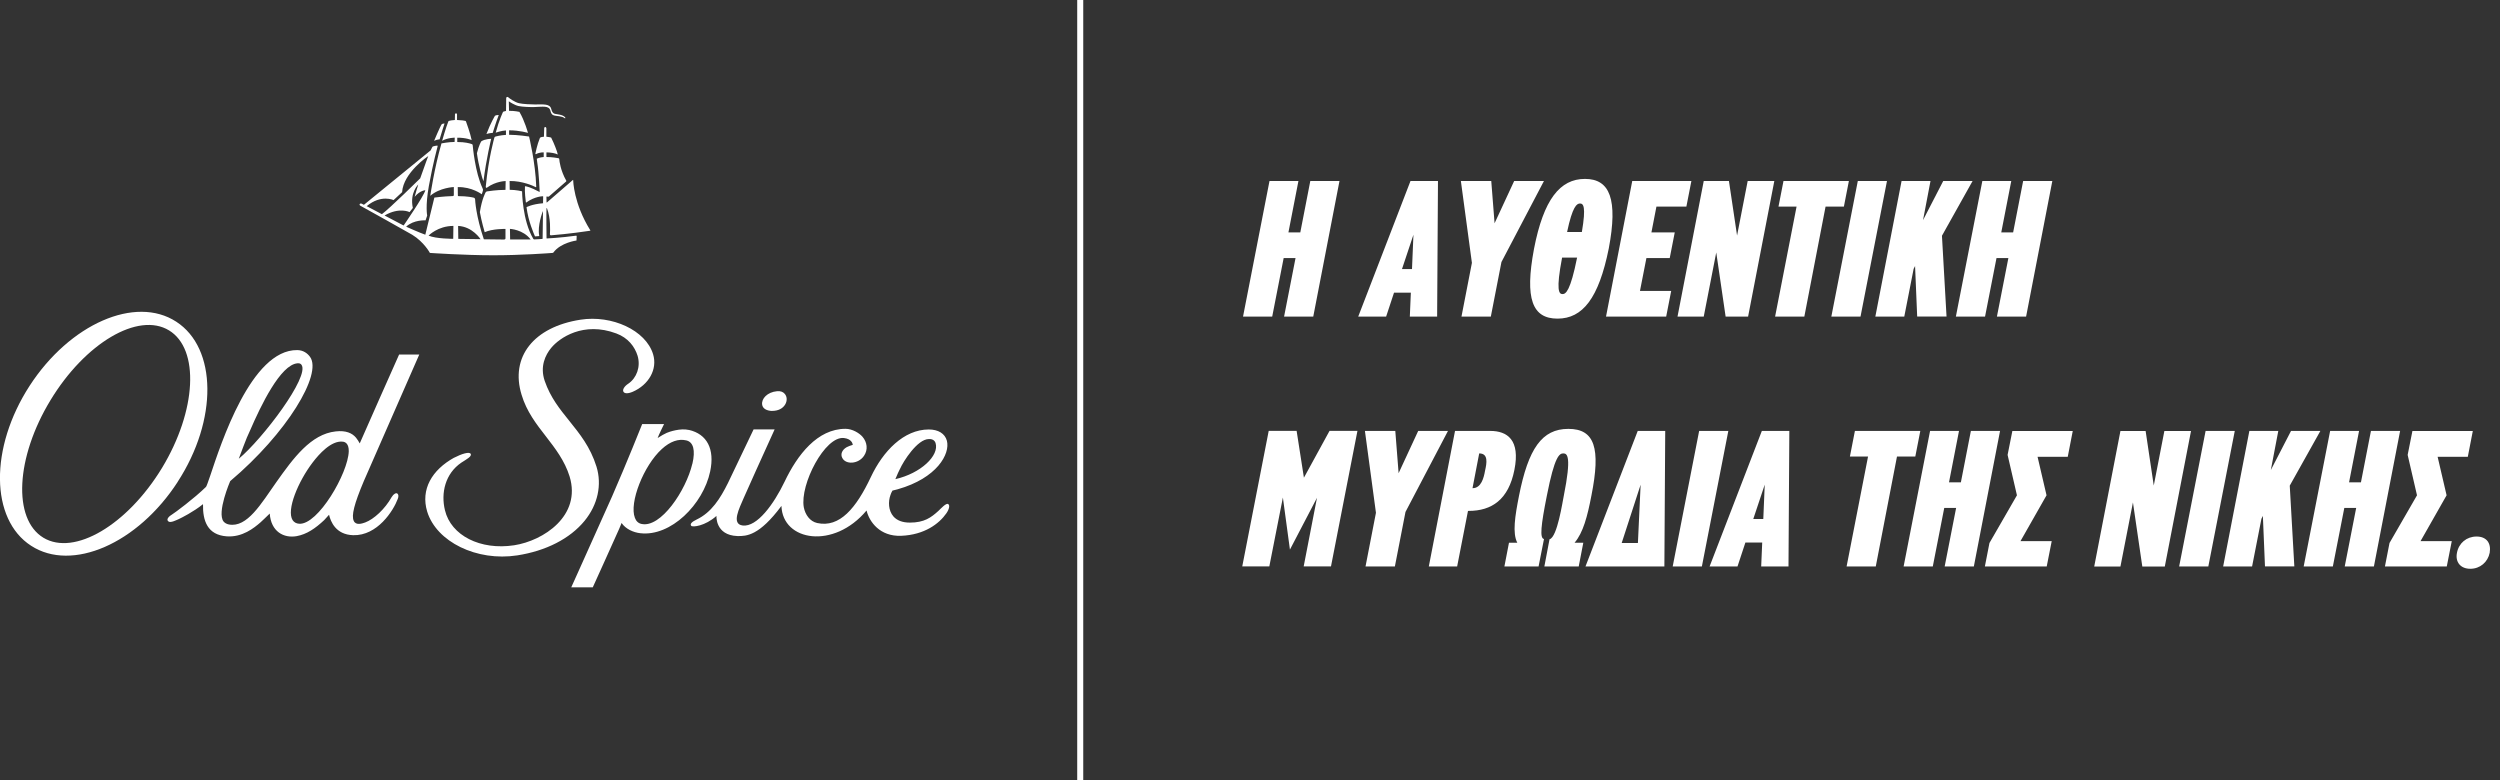 <?xml version="1.0" encoding="UTF-8"?>
<svg id="Layer_2" data-name="Layer 2" xmlns="http://www.w3.org/2000/svg" viewBox="0 0 414.75 129.43">
  <rect x="0" y="0" width="414.75" height="129.43" fill="#333333" stroke="none"/>
  <defs>
    <style>
      .cls-1 {
        fill: #fff;
      }

      .cls-2 {
        fill: none;
        stroke: #fff;
        stroke-miterlimit: 10;
      }

      .cls-3 {
        isolation: isolate;
      }
    </style>
  </defs>
  <g id="Isolation_Mode" data-name="Isolation Mode">
    <g>
      <g class="cls-3">
        <g class="cls-3">
          <path class="cls-1" d="M214.93,42.81h-1.97l-1.9,9.71h-4.84l4.39-22.49h4.8l-1.66,8.53h1.97l1.66-8.53h4.84l-4.35,22.49h-4.84l1.9-9.71Z"/>
        </g>
        <g class="cls-3">
          <path class="cls-1" d="M231.27,48.55l-1.31,3.97h-4.63l8.67-22.49h4.56l-.14,22.49h-4.53l.17-3.97h-2.8ZM234.25,44.64l.24-5.7-1.9,5.7h1.66Z"/>
        </g>
        <g class="cls-3">
          <path class="cls-1" d="M247.33,52.52h-4.87l1.73-8.91-1.83-13.58h5.04l.55,7.01,3.25-7.01h4.94l-7.05,13.44-1.76,9.05Z"/>
          <path class="cls-1" d="M254.49,41.29c1.59-8.22,4.32-11.61,8.46-11.61s5.49,3.39,3.94,11.57c-1.66,8.22-4.32,11.61-8.5,11.61s-5.46-3.28-3.9-11.57ZM259.22,48.79c.55,0,1.31-.52,2.42-6.05h-2.49c-1.04,5.46-.52,6.05.07,6.05ZM259.98,38.49h2.45c.73-4.28.24-4.73-.31-4.73-.52,0-1.24.45-2.14,4.73Z"/>
          <path class="cls-1" d="M270.79,30.03h9.81l-.83,4.25h-4.97l-.83,4.28h3.87l-.83,4.25h-3.87l-1.07,5.46h5.18l-.83,4.25h-9.98l4.35-22.49Z"/>
          <path class="cls-1" d="M284.72,41.91l-2.07,10.61h-4.35l4.35-22.49h4.18l1.35,9.05,1.76-9.05h4.42l-4.35,22.49h-3.73l-1.55-10.61Z"/>
          <path class="cls-1" d="M299.33,52.52h-4.84l3.56-18.24h-3l.83-4.25h10.85l-.83,4.25h-3.04l-3.52,18.24Z"/>
          <path class="cls-1" d="M308.21,30.03h4.84l-4.39,22.49h-4.84l4.39-22.49Z"/>
          <path class="cls-1" d="M317.71,44.13l-.24.48-1.55,7.91h-4.8l4.35-22.49h4.8l-1.24,6.49,3.35-6.49h4.87l-5.08,9.08.76,13.4h-4.87l-.35-8.39Z"/>
          <path class="cls-1" d="M333.19,42.81h-1.97l-1.9,9.71h-4.84l4.39-22.49h4.8l-1.66,8.53h1.97l1.66-8.53h4.84l-4.35,22.49h-4.84l1.9-9.71Z"/>
        </g>
        <g class="cls-3">
          <path class="cls-1" d="M218.49,82.58l-4.49,8.6-1.17-8.64-2.25,11.43h-4.49l4.39-22.49h4.63l1.21,7.77,4.25-7.77h4.63l-4.39,22.49h-4.53l2.21-11.4Z"/>
          <path class="cls-1" d="M231.41,93.98h-4.87l1.73-8.91-1.83-13.58h5.04l.55,7.01,3.25-7.01h4.94l-7.05,13.44-1.76,9.05Z"/>
          <path class="cls-1" d="M243.54,84.76l-1.8,9.22h-4.7l4.35-22.49h5.84c2.83,0,5.01,1.49,4.01,6.46-.97,4.94-3.76,6.81-7.6,6.81h-.1ZM244.3,80.99c1.45,0,1.87-1.76,2.07-2.9.28-1.24.59-2.87-.97-2.87l-1.11,5.77Z"/>
          <path class="cls-1" d="M257.08,89.46c1.28-.35,2.14-6.22,2.35-7.19,1.31-6.56.59-7.05-.07-7.05s-1.45.45-2.73,6.98c-1,5.01-1.21,7.12-.48,7.22l-.9,4.56h-5.67l.76-3.94h1.38c-.83-1.59-.38-4.42.28-7.77,1.55-7.84,3.8-11.12,8.19-11.12s5.39,3.21,3.83,11.05c-.66,3.46-1.38,6.18-2.8,7.84h1.45l-.76,3.94h-5.7l.86-4.53Z"/>
          <path class="cls-1" d="M271.7,71.49h4.56l-.14,22.49h-13.09l8.67-22.49ZM271.73,90.08l.45-9.67-3.14,9.67h2.7Z"/>
          <path class="cls-1" d="M281.89,71.49h4.84l-4.39,22.49h-4.84l4.39-22.49Z"/>
          <path class="cls-1" d="M289.56,90.01l-1.31,3.97h-4.63l8.67-22.49h4.56l-.14,22.49h-4.53l.17-3.97h-2.8ZM292.53,86.1l.24-5.7-1.9,5.7h1.66Z"/>
          <path class="cls-1" d="M311.19,93.98h-4.84l3.56-18.24h-3.01l.83-4.25h10.85l-.83,4.25h-3.04l-3.52,18.24Z"/>
          <path class="cls-1" d="M324.52,84.27h-1.97l-1.9,9.71h-4.84l4.39-22.49h4.8l-1.66,8.53h1.97l1.66-8.53h4.84l-4.35,22.49h-4.84l1.9-9.71Z"/>
          <path class="cls-1" d="M329.29,93.98l.76-3.9,4.56-7.91-1.55-6.7.79-3.97h10.02l-.83,4.28h-5.01l1.49,6.39-4.32,7.6h5.18l-.83,4.21h-10.26Z"/>
          <path class="cls-1" d="M353.85,83.38l-2.07,10.61h-4.35l4.35-22.49h4.18l1.35,9.05,1.76-9.05h4.42l-4.35,22.49h-3.73l-1.55-10.61Z"/>
          <path class="cls-1" d="M365.91,71.49h4.84l-4.39,22.49h-4.84l4.39-22.49Z"/>
          <path class="cls-1" d="M375.41,85.59l-.24.48-1.55,7.91h-4.8l4.35-22.49h4.8l-1.24,6.49,3.35-6.49h4.87l-5.08,9.08.76,13.4h-4.87l-.35-8.39Z"/>
          <path class="cls-1" d="M390.89,84.27h-1.97l-1.9,9.71h-4.84l4.39-22.49h4.8l-1.66,8.53h1.97l1.66-8.53h4.84l-4.35,22.49h-4.84l1.9-9.71Z"/>
          <path class="cls-1" d="M395.66,93.98l.76-3.9,4.56-7.91-1.55-6.7.79-3.97h10.02l-.83,4.28h-5.01l1.49,6.39-4.32,7.6h5.18l-.83,4.21h-10.26Z"/>
          <path class="cls-1" d="M409.82,94.36c-1.62,0-2.52-1.11-2.21-2.66.31-1.62,1.62-2.69,3.25-2.69s2.45,1.07,2.18,2.69c-.31,1.55-1.59,2.66-3.21,2.66Z"/>
        </g>
      </g>
      <g id="logo_Group_" data-name="logo Group ">
        <g>
          <g>
            <path class="cls-1" d="M128.08,68.17c1.01,0,1.8-.39,2.2-1.1.34-.59.3-1.3-.1-1.74-.28-.34-.73-.48-1.26-.43-1.64.15-2.62,1.26-2.48,2.22.08.64.7,1.02,1.65,1.06h0ZM75.35,75.92c-3.69,2.04-5.59,5.27-4.48,8.95,1.54,5.02,8.23,8.3,14.93,7.27,4.79-.74,8.76-2.78,11.18-5.73,2.21-2.7,2.9-5.99,1.98-8.99-1.03-3.3-2.8-5.46-4.49-7.57-1.61-2-3.14-3.88-4.1-6.65-.82-2.41.11-4.31,1.06-5.47,1.37-1.68,5.36-4.45,10.82-2.41,1.96.73,3.05,2.18,3.53,3.71.54,1.83-.17,3.69-1.54,4.62-.67.43-.99,1-.82,1.32.17.34.74.37,1.54.03,2.66-1.15,4.15-3.73,3.39-6.23-1.21-3.98-6.83-6.55-12.05-5.73-7.76,1.2-11.69,6.18-9.77,12.45.83,2.78,2.46,4.88,4.04,6.91,1.53,1.98,3.12,4.03,3.93,6.65,1.98,6.51-4.33,10.66-9.2,11.41-5.6.86-10.48-1.62-11.48-5.81-.7-2.86.04-6.08,2.72-7.9.85-.55,1.77-1.02,1.55-1.45-.2-.42-1.53,0-2.74.63h0ZM157.28,83.62c-.32-.2-1.18.74-1.6,1.14-1.21,1.1-2.34,1.94-4.73,1.94-1.21,0-2.12-.34-2.72-1.01-.87-1-.89-2.49-.51-3.54.06-.2.2-.55.34-.76.34-.09.63-.16.87-.22,6.53-1.85,8.73-5.88,8.16-8.05-.32-1.18-1.42-1.87-3-1.87-4.16,0-7.6,3.61-9.61,7.88-2.44,5.17-5.18,8.46-8.91,7.64-1.21-.27-1.98-1.38-2.22-2.61-.68-3.77,3.52-11.88,6.67-11.49,1.18.14,1.42.83,1.46,1.13-.29.07-.83.28-1.02.39-.78.45-1.04,1.17-.74,1.75.56,1.19,2.69,1.07,3.62-.32.69-1.01.53-2.26-.26-3.17-.53-.61-1.69-1.31-2.81-1.31-4.67,0-7.99,4.33-10.1,8.76-1.79,3.73-4.57,7.56-6.95,7.28-1.95-.23-.55-2.88.16-4.56,0,0,3.68-8.26,5.13-11.38h-3.49c-.59,1.25-3.64,7.62-4.25,8.89-1.28,2.57-2.73,4.89-5.22,6.07-.79.38-1.12.73-.88,1.03.21.27,2.31.05,4.19-1.64,0,0-.22,3.2,3.47,3.34,1.52.03,3.62-.04,7.31-5,.19,5.88,8.69,7.26,14.12.76.46,1.88,2.21,4.33,5.73,4.2,3.9-.16,6.31-2.01,7.51-3.73.52-.75.58-1.36.32-1.52l-.04-.02ZM149.3,77.81c.57-1.29,2.9-4.97,4.8-4.97.59-.03.96.22,1.11.66.65,2.07-2.45,5.03-6.67,5.99.29-.74.63-1.43.75-1.67h0ZM114.28,71.33c-1.42-.33-3.25.3-3.66.48-.37.16-.98.5-1.52.86.14-.44,1.07-2.32,1.07-2.32h-3.63s-2.56,6.43-4.99,11.99l-5.64,12.57-1.14,2.53h3.57l1.89-4.17,2.47-5.49c.13-.26.34-.85.42-1.02.68,1,1.95,1.57,3.1,1.7,5.06.6,10.45-4.78,11.6-10.26.78-3.68-.51-6.19-3.54-6.88h0ZM114.86,76.93c-1.06,4.47-5.25,10.71-8.44,9.99-.52-.11-.89-.46-1.09-1.01-.98-2.5,1.45-8.68,4.47-11.42,1.37-1.25,2.75-1.74,4.05-1.43,1.19.27,1.54,1.65,1.02,3.87h-.01ZM69.58,58.82h-3.37s-6.4,14.38-6.53,14.74c-.15-.28-.39-.67-.62-.95-.64-.76-1.67-1.23-3.36-1.04-4.13.44-7.05,4.46-9.85,8.41-2.51,3.55-4.84,7.61-7.88,7.03-.36-.07-.68-.25-.88-.49-1.15-1.48,1.08-6.66,1.1-6.7,9.42-7.95,15.31-17.75,13.25-20.61-.43-.6-1.13-1.12-2.13-1.13-7.64-.08-12.65,15.52-14.44,20.86-.38,1.11-.6,1.72-.69,1.83-1.97,1.93-5.21,4.33-5.63,4.58-.46.26-1.11.85-.56,1.19.37.21,1.25-.24,1.66-.42.42-.19,2.45-1.2,4.03-2.48-.06,2.78.75,5.1,3.92,5.34,2.6.19,4.54-1.38,5.62-2.32,0,0,1.32-1.23,1.53-1.46.21,3.01,2.34,4.12,4.45,3.75,1.71-.31,3.13-1.3,4.59-2.67,0,0,.58-.62.8-.88.26,1.11,1.1,3.31,4.01,3.39,4,.11,6.66-4.05,7.39-6.02.17-.41.13-.76-.08-.9-.19-.13-.6.04-.93.59-1.12,2-2.95,3.68-4.4,4.22-.53.19-1.53.52-1.89-.26-.41-.89.05-2.76,1.67-6.61l9.2-21h.02ZM40.95,72.61l.56-1.25c1.73-3.99,5.01-10.89,7.86-11.09.38-.04.54.12.64.24,1.45,1.92-6.49,12.36-10.4,15.6.31-.89,1.23-3.23,1.34-3.5ZM49.64,86.89c-.49-.03-.86-.24-1.1-.61-1.05-1.67.92-6.4,3.34-9.57,1.04-1.37,3.07-3.65,4.97-3.44.46.04,1.03.36,1.01,1.6-.11,3.63-5.09,12.22-8.22,12.02Z"/>
            <path class="cls-1" d="M29.49,79.93c-6.64,10.26-17.55,15.02-24.33,10.61-6.79-4.38-6.9-16.26-.25-26.53,6.66-10.27,17.56-15.05,24.33-10.64,6.79,4.4,6.9,16.31.24,26.56h.01ZM28.04,54.81c-5.11-3.11-13.93,2.1-19.68,11.61-5.75,9.48-6.28,19.68-1.16,22.79,5.12,3.09,13.91-2.1,19.67-11.57,5.76-9.51,6.27-19.73,1.17-22.83Z"/>
          </g>
          <path class="cls-1" d="M72.93,23.12s-.42.01-.91.24c0,0,1.01-2.43,1.27-2.76,0,0,.17-.11.46-.11,0,0-.56,1.69-.82,2.63M80.21,30.07c.44-3.65,1.28-7.04,1.28-7.04,0,0-1.02,0-1.65.42,0,0-.4.64-.72,1.97.27,2.06.91,4.16.91,4.16,0,0,.18.49.18.49ZM82.74,19.08s-.39-.01-.62.12c0,0-.7,1.14-1.42,3.03.58-.18,1.04-.18,1.04-.18,0,0,.52-1.71,1-2.96M97.9,38.28c-.61.1-3.69.54-6.5.76,0,0-.17,0-.17-.18.04-.61.15-2.67-.49-4.32,0,0-.06-.06-.08.05-.04.76.01,4.82.01,4.9s.06.07.06.07c0,0,2.28-.11,4.83-.46,0,0,.11-.02.11.1,0,.21-.03.7-.03.7,0,0-2.62.34-3.83,1.99,0,0-.06.06-.13.07-.66.05-5.22.39-9.85.39-4.87,0-10.51-.39-10.51-.39,0,0-.96-1.8-2.93-3.01-.73-.44-8.35-4.68-8.59-4.81-.3-.17-.1-.49.23-.34.07.03.34.18.34.18l11.07-9.03s.22-.43.25-.5c.03-.08.07-.13.16-.16.15-.06.52-.13.66-.13.11,0,.11.03.08.16-.03.14-.72,2.57-1.44,6.52-.61,3.4-.28,4.92-.28,4.92l-.27.8s-1.95-.14-3.22,1.05c0,0,2.34,1.05,3.18,1.33l1.5-6.16s1.43-.2,3.07-.25c.13-.02.16-.07.16-.25v-1.25s-2.36.1-3.91,1.46c0,0,.66-4.54,1.86-8.7,0,0,1.25-.24,2.18-.24l.02-.71s-1.16,0-2.09.52c0,0,.63-2.22,1.03-3.21,0,0,.03-.07.09-.09.16-.05.54-.13.99-.15,0,0,.02-.56.02-.93,0-.23.34-.24.34,0v.93c.73.02,1.3.11,1.39.15.07.03.1.06.12.16.04.11.68,1.85.92,3.03,0-.02-.98-.43-2.39-.4v.71c1.32,0,2.1.24,2.3.31.09.03.25.05.26.22.02.23.4,4.52,1.63,7.13.03.1.11.21.07.39-.02.14-.2.62-.2.62,0,0-1.62-1.24-3.98-1.19,0,0,.02,1.25.02,1.38,0,.12.08.12.08.12,1.49,0,2.36.21,2.53.25.11.02.22.09.25.27,0,.18.15,2.8,1.45,6.64,0,0,3.18.04,3.32.04s.26-.05.27-.18v-1.58s-2.12-.05-3.45.54c0,0-.55-1.88-.8-3.33.37-2.3.91-3.15.95-3.27.08-.11.13-.15.26-.17.21-.02,1.53-.25,3.04-.25l.03-1.46s-1.61,0-3.1,1.09c-.11.07-.21.02-.2-.17.47-4.86,1.41-8.04,1.43-8.13.05-.14.09-.14.2-.18.13-.03.76-.21,1.72-.27v-.74c-.76.04-1.7.37-1.7.37.56-2.11,1.22-3.46,1.22-3.46,0,0,.26-.11.49-.14,0,0,.03-1.95.03-2.14s.24-.27.39-.09c.08.09,1.03.78,1.72.94.67.16,2.1.21,2.64.21,1.46,0,2.51-.15,2.73.77.1.4.24.71.63.79.35.09,1.25.11,1.64.55.13.12.05.24-.05.17-.43-.37-1.38-.34-1.75-.45-.36-.08-.52-.36-.61-.77-.23-.92-1.27-.67-2.7-.63-.53.02-1.94-.02-2.61-.17-.66-.15-1.52-.71-1.6-.79l.04,1.59c.89-.02,1.72.17,1.72.17.88,1.48,1.42,3.49,1.42,3.49,0,0-1.37-.43-3.13-.43v.74c1.4,0,3.31.29,3.31.29,0,0,1.07,4.37,1.19,8.32,0,0,0,.13-.08.08-.39-.21-2.24-1.05-4.34-1.02l.02,1.46c1.08,0,2.05.25,2.05.25,0,0,.04,4.82,1.86,7.88,0,0,.06.1.17.1.32,0,1.27-.08,1.32-.08.06,0,.06-.06.06-.09,0,0,.06-4.2.06-4.41s-.06,0-.06,0c0,0-.9,2.32-.56,3.98,0,0,0,.04-.04.05-.11.02-.32.03-.67.05,0,0,0-.03-.02-.06-.15-.36-1.09-2.44-1.38-4.79,0,0,.88-.5,2.74-.65,0,0,.03,0,0-.08.02-.24.02-.96.02-1.01.02-.07-.06-.07-.06-.07,0,0-1.31,0-2.73,1.03,0,0-.07.04-.08-.02-.04-.35-.22-1.71-.15-2.6,0,0,0-.08.06-.07.2.02.85.15,2.33.93.08.04.05-.05.05-.05,0,0-.12-3.11-.4-4.82l-.08-.63s.47-.24,1.15-.28v-.77s-.65-.04-1.28.29c-.05.03-.12,0-.1-.1,0,0,.3-1.52.73-2.53.02-.05.02-.08.09-.12.06-.06.27-.11.6-.14,0,0,.04-1.1.04-1.36,0-.33.34-.33.36,0v1.36c.36.02.69.12.77.14.06.03.06.06.08.13.36.68.98,2.25,1.03,2.62.02.07-.04.06-.08.03-.26-.16-1.09-.32-1.79-.32v.77c.95,0,1.86.17,1.95.19.11.02.18.05.19.23,0,.18.19,1.83,1.16,3.52,0,0,.01.06-.03.12-.04.03-2.82,2.46-2.82,2.46-.04.03-.08.07-.16.06-.15,0-.22-.03-.22-.03,0,0-.07,0-.07.05,0,.03,0,.69.02.9,0,.04.06.04.06.04,0,0,4.22-3.66,4.28-3.71.12-.1.08.05.08.05,0,0,.06,3.82,2.83,8.26,0,0,.05.09-.02.09M63.36,35.53c1.32-.98,6.35-5.94,6.35-5.94.79-2.26,1.34-3.71,1.34-3.71,0,0-4.15,2.78-4.34,6l-1.42,1.32s-2.04-1-4.46,1l2.52,1.33M66.96,37.41s3.31-4.79,3.61-5.85c0,0-.86,0-1.78,1.09-.03,0,.6-2.04.6-2.04,0,0-1.44,1.35-.9,3.89l-.54.69s-1.7-.87-4.15.56c0,0,3.16,1.66,3.16,1.66ZM75.22,37.48c-2.59,0-4.12,1.61-4.12,1.61,1.23.54,4.09.53,4.09.53l.03-2.14ZM79.72,39.68s-1.32-2.08-3.72-2.2l.03,2.15,3.69.05ZM88.03,39.72c-1.26-1.66-3.43-1.75-3.43-1.75l.03,1.76h3.4Z"/>
        </g>
      </g>
      <line class="cls-2" x1="179.21" y1="129.43" x2="179.21"/>
    </g>
  </g>
</svg>